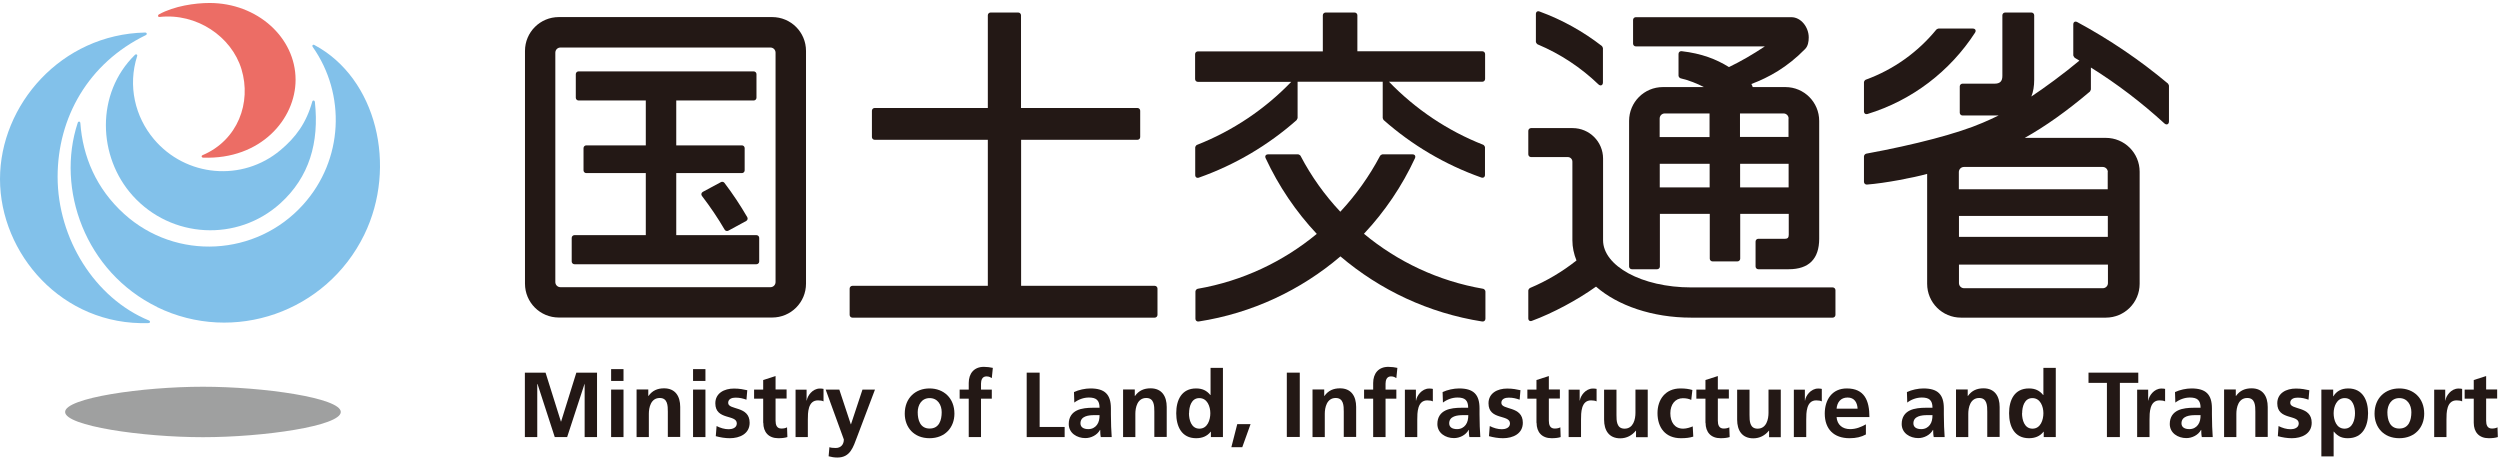 <svg width="176" height="33" fill="none" xmlns="http://www.w3.org/2000/svg"><g clip-path="url(#clip0_2036_709835)"><path d="M140.695 8.13H140.519H138.159C138.055 8.13 137.967 8.042 137.967 7.938V6.082C137.967 5.978 138.055 5.89 138.159 5.89H140.423C140.799 5.89 140.967 5.722 140.967 5.346V1.074C140.967 0.97 141.055 0.882 141.159 0.882H143.015C143.119 0.882 143.207 0.97 143.207 1.074V5.618C143.207 6.066 143.143 6.458 143.007 6.794C143.871 6.226 145.327 5.162 146.391 4.266L146.055 4.066C146.055 4.066 145.959 3.938 145.959 3.898V1.722C145.959 1.546 146.087 1.474 146.239 1.554C148.519 2.786 150.655 4.234 152.623 5.882C152.639 5.898 152.695 6.002 152.695 6.026V8.546C152.695 8.754 152.527 8.826 152.375 8.69C150.775 7.226 149.047 5.906 147.199 4.754V6.298C147.199 6.298 147.151 6.426 147.135 6.442C145.519 7.81 143.991 8.898 142.543 9.706H148.247C149.567 9.706 150.631 10.77 150.631 12.09V19.978C150.631 21.298 149.567 22.362 148.247 22.362H138.055C136.735 22.362 135.671 21.298 135.671 19.978V12.242C134.719 12.506 132.703 12.898 131.431 12.994C131.319 13.002 131.223 12.914 131.223 12.802V11.01C131.223 10.93 131.303 10.834 131.383 10.818C134.823 10.186 137.847 9.394 139.583 8.642C139.959 8.482 140.327 8.314 140.703 8.13M137.911 16.674H148.391V15.202H137.911V16.674ZM137.911 18.626V19.93C137.911 20.13 138.071 20.29 138.271 20.29H148.039C148.239 20.29 148.399 20.13 148.399 19.93V18.626H137.919H137.911ZM148.391 12.114C148.391 11.914 148.231 11.754 148.031 11.754H138.263C138.063 11.754 137.903 11.914 137.903 12.114V13.322H148.383V12.114H148.391Z" fill="#231815"/><path d="M115.143 1.21H126.111C126.791 1.21 127.335 1.914 127.335 2.634C127.335 2.938 127.28 3.25 127.08 3.45C125.824 4.738 124.527 5.45 123.295 5.914C123.335 5.978 123.368 6.05 123.392 6.13H125.688C127.008 6.13 128.071 7.194 128.071 8.514V16.81C128.071 18.226 127.344 18.954 125.928 18.954H123.783C123.679 18.954 123.592 18.866 123.592 18.762V17.002C123.592 16.898 123.679 16.81 123.783 16.81H125.671C125.847 16.81 125.928 16.73 125.928 16.53V15.058H122.511V18.21C122.511 18.314 122.423 18.402 122.319 18.402H120.559C120.455 18.402 120.368 18.314 120.368 18.21V15.058H116.856V18.762C116.856 18.866 116.768 18.954 116.664 18.954H114.88C114.776 18.954 114.688 18.866 114.688 18.762V8.514C114.688 7.194 115.751 6.13 117.071 6.13H119.952C119.52 5.898 118.879 5.642 118.319 5.514C118.247 5.498 118.168 5.402 118.168 5.33V3.794C118.168 3.674 118.263 3.594 118.383 3.602C119.807 3.77 120.815 4.162 121.719 4.722C122.551 4.322 123.391 3.834 124.247 3.266H115.159C115.055 3.266 114.968 3.178 114.968 3.074V1.402C114.968 1.298 115.055 1.21 115.159 1.21M125.919 8.346C125.919 8.146 125.759 7.986 125.559 7.986H122.495V9.642H125.911V8.338L125.919 8.346ZM120.359 7.986H117.199C116.999 7.986 116.84 8.146 116.84 8.346V9.65H120.352V7.994L120.359 7.986ZM122.504 13.194H125.919V11.53H122.504V13.194ZM116.847 13.194H120.359V11.53H116.847V13.194Z" fill="#231815"/><path d="M131.223 5.786C131.223 5.73 131.295 5.626 131.351 5.61C133.311 4.898 135.023 3.666 136.319 2.082C136.335 2.058 136.439 2.01 136.471 2.01H138.879C139.063 2.01 139.143 2.146 139.039 2.306C137.287 5.01 134.615 7.066 131.471 8.026C131.335 8.066 131.223 7.986 131.223 7.842V5.786Z" fill="#231815"/><path d="M56.743 3.586V19.97C56.743 21.29 55.679 22.354 54.359 22.354H39.343C38.023 22.354 36.959 21.29 36.959 19.97V3.586C36.959 2.266 38.023 1.202 39.343 1.202H54.359C55.679 1.202 56.743 2.266 56.743 3.586ZM39.455 3.346C39.255 3.346 39.095 3.506 39.095 3.706V19.858C39.095 20.058 39.255 20.218 39.455 20.218H54.239C54.439 20.218 54.599 20.058 54.599 19.858V3.706C54.599 3.506 54.439 3.346 54.239 3.346H39.455Z" fill="#231815"/><path d="M47.608 7.074V10.234H52.232C52.336 10.234 52.424 10.322 52.424 10.426V11.994C52.424 12.098 52.336 12.186 52.232 12.186H47.608V16.554H53.256C53.36 16.554 53.448 16.642 53.448 16.746V18.41C53.448 18.514 53.36 18.602 53.256 18.602H40.44C40.336 18.602 40.248 18.514 40.248 18.41V16.746C40.248 16.642 40.336 16.554 40.44 16.554H45.464V12.186H41.272C41.168 12.186 41.08 12.098 41.08 11.994V10.426C41.08 10.322 41.168 10.234 41.272 10.234H45.464V7.074H40.728C40.624 7.074 40.536 6.986 40.536 6.882V5.218C40.536 5.114 40.624 5.026 40.728 5.026H53.064C53.168 5.026 53.256 5.114 53.256 5.218V6.882C53.256 6.986 53.168 7.074 53.064 7.074H47.608Z" fill="#231815"/><path d="M51.272 16.242C51.184 16.29 51.064 16.258 51.016 16.17C50.536 15.346 50 14.554 49.416 13.794C49.344 13.698 49.368 13.57 49.48 13.506L50.76 12.818C50.832 12.778 50.952 12.802 51 12.874C51.584 13.642 52.12 14.45 52.608 15.29C52.664 15.386 52.624 15.506 52.536 15.554L51.272 16.242Z" fill="#231815"/><path d="M71.886 9.842V20.122H81.294C81.398 20.122 81.487 20.21 81.487 20.314V22.17C81.487 22.274 81.398 22.362 81.294 22.362H60.007C59.903 22.362 59.815 22.274 59.815 22.17V20.314C59.815 20.21 59.903 20.122 60.007 20.122H69.543V9.842H61.575C61.471 9.842 61.383 9.754 61.383 9.65V7.794C61.383 7.69 61.471 7.602 61.575 7.602H69.543V1.074C69.543 0.97 69.63 0.882 69.734 0.882H71.686C71.79 0.882 71.879 0.97 71.879 1.074V7.602H80.079C80.183 7.602 80.27 7.69 80.27 7.794V9.65C80.27 9.754 80.183 9.842 80.079 9.842H71.879" fill="#231815"/><path d="M97.343 5.754H91.351V8.314C91.351 8.314 91.295 8.442 91.279 8.458C89.287 10.218 86.959 11.602 84.399 12.506C84.255 12.554 84.143 12.474 84.143 12.322V10.378C84.143 10.322 84.215 10.218 84.263 10.202C86.791 9.21 89.055 7.682 90.903 5.762H84.327C84.223 5.762 84.135 5.674 84.135 5.57V3.81C84.135 3.706 84.223 3.618 84.327 3.618H93.127V1.074C93.127 0.97 93.215 0.882 93.319 0.882H95.367C95.471 0.882 95.559 0.97 95.559 1.074V3.61H104.359C104.463 3.61 104.551 3.698 104.551 3.802V5.562C104.551 5.666 104.463 5.754 104.359 5.754H97.783C99.639 7.674 101.895 9.202 104.423 10.194C104.471 10.218 104.543 10.314 104.543 10.37V12.314C104.543 12.466 104.431 12.546 104.287 12.498C101.727 11.594 99.399 10.21 97.407 8.45C97.391 8.434 97.343 8.33 97.343 8.306V5.746" fill="#231815"/><path d="M92.694 16.458C91.23 14.898 90.014 13.098 89.102 11.138C89.03 10.986 89.11 10.866 89.278 10.866H91.39C91.43 10.866 91.542 10.93 91.558 10.97C92.31 12.41 93.254 13.73 94.358 14.906C95.454 13.73 96.398 12.41 97.158 10.97C97.182 10.93 97.286 10.866 97.326 10.866H99.438C99.606 10.866 99.678 10.986 99.614 11.138C98.702 13.106 97.486 14.898 96.022 16.458C98.382 18.418 101.254 19.786 104.414 20.33C104.494 20.346 104.574 20.442 104.574 20.522V22.442C104.574 22.562 104.478 22.65 104.35 22.634C100.574 22.042 97.15 20.418 94.366 18.05C91.59 20.418 88.158 22.05 84.382 22.634C84.262 22.65 84.158 22.57 84.158 22.442V20.522C84.158 20.442 84.238 20.346 84.318 20.33C87.47 19.786 90.342 18.418 92.71 16.458" fill="#231815"/><path d="M112.847 5.802C112.847 6.01 112.679 6.082 112.527 5.938C111.295 4.754 109.847 3.794 108.247 3.122C108.199 3.098 108.127 2.994 108.127 2.946V0.986C108.127 0.834 108.239 0.754 108.383 0.81C109.983 1.394 111.455 2.218 112.775 3.242C112.799 3.258 112.847 3.362 112.847 3.394V5.802Z" fill="#231815"/><path d="M112.36 20.178C111.056 21.114 109.304 22.05 107.848 22.586C107.704 22.642 107.592 22.562 107.592 22.41V20.45C107.592 20.394 107.664 20.298 107.712 20.274C108.896 19.778 109.992 19.122 110.984 18.338C110.8 17.882 110.696 17.41 110.696 16.914V11.378C110.696 11.202 110.552 11.058 110.376 11.058H107.784C107.68 11.058 107.592 10.97 107.592 10.866V9.21C107.592 9.106 107.68 9.018 107.784 9.018H110.712C111.896 9.018 112.856 9.978 112.856 11.162V16.914C112.856 18.706 115.568 20.234 119.056 20.234H129.024C129.128 20.234 129.216 20.322 129.216 20.426V22.17C129.216 22.274 129.128 22.362 129.024 22.362H119.056C116.328 22.362 113.896 21.514 112.368 20.186" fill="#231815"/><path d="M36.951 30.77H37.823V27.042L37.839 27.026L39.055 30.77H39.927L41.151 27.026H41.159V30.77H42.031V26.234H40.575L39.503 29.674H39.487L38.407 26.234H36.951V30.77Z" fill="#231815"/><path d="M43.023 26.818H43.895V25.986H43.023V26.818ZM43.023 30.77H43.895V27.426H43.023V30.77Z" fill="#231815"/><path d="M44.807 30.77H45.679V29.13C45.679 28.698 45.815 28.018 46.447 28.018C47.007 28.018 47.015 28.57 47.015 28.978V30.762H47.887V28.65C47.887 27.898 47.543 27.338 46.751 27.338C46.295 27.338 45.927 27.49 45.655 27.874H45.639V27.418H44.815V30.762" fill="#231815"/><path d="M48.791 26.818H49.663V25.986H48.791V26.818ZM48.791 30.77H49.663V27.426H48.791V30.77Z" fill="#231815"/><path d="M52.615 27.474C52.343 27.418 52.079 27.354 51.671 27.354C50.991 27.354 50.359 27.674 50.359 28.394C50.359 29.602 51.871 29.154 51.871 29.81C51.871 30.138 51.519 30.218 51.303 30.218C51.007 30.218 50.719 30.13 50.447 29.994L50.391 30.706C50.711 30.794 51.047 30.85 51.375 30.85C52.079 30.85 52.775 30.538 52.775 29.762C52.775 28.554 51.263 28.89 51.263 28.362C51.263 28.074 51.543 27.994 51.775 27.994C52.095 27.994 52.287 28.05 52.551 28.138L52.607 27.482" fill="#231815"/><path d="M53.736 29.762C53.736 30.426 54.112 30.85 54.792 30.85C55.048 30.85 55.256 30.826 55.432 30.77L55.408 30.082C55.32 30.138 55.168 30.17 55.008 30.17C54.68 30.17 54.6 29.906 54.6 29.618V28.058H55.376V27.418H54.6V26.474L53.728 26.754V27.426H53.088V28.066H53.728V29.77" fill="#231815"/><path d="M56 30.77H56.872V29.546C56.872 29.066 56.872 28.186 57.584 28.186C57.736 28.186 57.896 28.21 57.976 28.258V27.378C57.888 27.354 57.792 27.354 57.712 27.354C57.192 27.354 56.832 27.882 56.8 28.194H56.784V27.434H56.008V30.778" fill="#231815"/><path d="M59.087 27.426H58.127L59.407 30.938C59.407 31.298 59.191 31.538 58.839 31.538C58.623 31.538 58.503 31.522 58.391 31.482L58.335 32.122C58.535 32.178 58.743 32.21 58.951 32.21C59.863 32.21 60.063 31.482 60.343 30.746L61.599 27.426H60.719L59.911 29.866H59.895L59.087 27.426Z" fill="#231815"/><path d="M64.607 29.018C64.607 28.514 64.879 28.026 65.447 28.026C66.015 28.026 66.295 28.506 66.295 29.018C66.295 29.578 66.119 30.17 65.447 30.17C64.775 30.17 64.607 29.562 64.607 29.018ZM63.695 29.122C63.695 30.082 64.335 30.85 65.439 30.85C66.543 30.85 67.191 30.082 67.191 29.122C67.191 28.018 66.431 27.346 65.439 27.346C64.447 27.346 63.695 28.018 63.695 29.122Z" fill="#231815"/><path d="M68.191 30.77H69.063V28.066H69.823V27.426H69.063V27.01C69.063 26.754 69.151 26.498 69.447 26.498C69.639 26.498 69.743 26.57 69.823 26.618L69.895 25.898C69.727 25.858 69.479 25.826 69.263 25.826C68.575 25.826 68.199 26.29 68.199 26.962V27.426H67.559V28.066H68.199V30.77" fill="#231815"/><path d="M72.279 30.77H74.951V30.058H73.191V26.234H72.279V30.77Z" fill="#231815"/><path d="M76.064 29.802C76.064 29.29 76.64 29.226 77.032 29.226H77.408C77.408 29.482 77.368 29.722 77.224 29.914C77.088 30.098 76.88 30.21 76.616 30.21C76.304 30.21 76.064 30.09 76.064 29.802ZM75.624 28.346C75.92 28.122 76.288 27.986 76.656 27.986C77.168 27.986 77.408 28.17 77.408 28.706H76.928C76.568 28.706 76.136 28.738 75.808 28.898C75.48 29.058 75.24 29.354 75.24 29.85C75.24 30.49 75.816 30.842 76.408 30.842C76.808 30.842 77.24 30.634 77.44 30.266H77.456C77.456 30.37 77.456 30.594 77.496 30.77H78.264C78.248 30.514 78.232 30.274 78.224 30.026C78.224 29.778 78.208 29.522 78.208 29.186V28.754C78.208 27.77 77.784 27.346 76.768 27.346C76.4 27.346 75.944 27.442 75.608 27.602L75.632 28.346H75.624Z" fill="#231815"/><path d="M79.057 30.77H79.929V29.13C79.929 28.698 80.065 28.018 80.697 28.018C81.257 28.018 81.265 28.57 81.265 28.978V30.762H82.137V28.65C82.137 27.898 81.793 27.338 81.001 27.338C80.545 27.338 80.177 27.49 79.905 27.874H79.889V27.418H79.065V30.762" fill="#231815"/><path d="M85.247 30.77H86.095V25.898H85.223V27.81H85.207C84.951 27.49 84.639 27.346 84.207 27.346C83.183 27.346 82.807 28.162 82.807 29.09C82.807 30.018 83.183 30.85 84.207 30.85C84.615 30.85 84.975 30.722 85.231 30.394H85.247V30.77ZM83.711 29.09C83.711 28.642 83.863 28.026 84.431 28.026C84.999 28.026 85.207 28.626 85.207 29.09C85.207 29.554 85.015 30.178 84.439 30.178C83.863 30.178 83.703 29.554 83.703 29.09H83.711Z" fill="#231815"/><path d="M86.688 31.482H87.456L88.04 29.858H87.103L86.688 31.482Z" fill="#231815"/><path d="M91.504 26.234H90.592V30.762H91.504V26.234Z" fill="#231815"/><path d="M92.393 30.77H93.265V29.13C93.265 28.698 93.401 28.018 94.033 28.018C94.593 28.018 94.601 28.57 94.601 28.978V30.762H95.473V28.65C95.473 27.898 95.129 27.338 94.337 27.338C93.881 27.338 93.513 27.49 93.241 27.874H93.225V27.418H92.401V30.762" fill="#231815"/><path d="M96.671 30.77H97.543V28.066H98.303V27.426H97.543V27.01C97.543 26.754 97.631 26.498 97.927 26.498C98.119 26.498 98.223 26.57 98.303 26.618L98.375 25.898C98.207 25.858 97.959 25.826 97.735 25.826C97.047 25.826 96.671 26.29 96.671 26.962V27.426H96.031V28.066H96.671V30.77Z" fill="#231815"/><path d="M98.904 30.77H99.776V29.546C99.776 29.066 99.776 28.186 100.48 28.186C100.632 28.186 100.792 28.21 100.872 28.258V27.378C100.784 27.354 100.688 27.354 100.608 27.354C100.088 27.354 99.728 27.882 99.696 28.194H99.68V27.434H98.904V30.778" fill="#231815"/><path d="M102.023 29.802C102.023 29.29 102.599 29.226 102.991 29.226H103.367C103.367 29.482 103.327 29.722 103.183 29.914C103.047 30.098 102.839 30.21 102.575 30.21C102.263 30.21 102.023 30.09 102.023 29.802ZM101.575 28.346C101.871 28.122 102.239 27.986 102.607 27.986C103.119 27.986 103.359 28.17 103.359 28.706H102.879C102.519 28.706 102.087 28.738 101.759 28.898C101.431 29.058 101.191 29.354 101.191 29.85C101.191 30.49 101.767 30.842 102.359 30.842C102.759 30.842 103.191 30.634 103.391 30.266H103.407C103.407 30.37 103.407 30.594 103.447 30.77H104.215C104.199 30.514 104.183 30.274 104.175 30.026C104.175 29.778 104.159 29.522 104.159 29.186V28.754C104.159 27.77 103.735 27.346 102.719 27.346C102.351 27.346 101.895 27.442 101.559 27.602L101.583 28.346H101.575Z" fill="#231815"/><path d="M107.055 27.474C106.783 27.418 106.519 27.354 106.103 27.354C105.423 27.354 104.791 27.674 104.791 28.394C104.791 29.602 106.303 29.154 106.303 29.81C106.303 30.138 105.951 30.218 105.735 30.218C105.439 30.218 105.151 30.13 104.879 29.994L104.823 30.706C105.143 30.794 105.479 30.85 105.807 30.85C106.511 30.85 107.207 30.538 107.207 29.762C107.207 28.554 105.695 28.89 105.695 28.362C105.695 28.074 105.975 27.994 106.207 27.994C106.527 27.994 106.719 28.05 106.983 28.138L107.039 27.482" fill="#231815"/><path d="M108.175 29.762C108.175 30.426 108.551 30.85 109.231 30.85C109.487 30.85 109.695 30.826 109.871 30.77L109.847 30.082C109.759 30.138 109.607 30.17 109.447 30.17C109.119 30.17 109.039 29.906 109.039 29.618V28.058H109.815V27.418H109.039V26.474L108.167 26.754V27.426H107.527V28.066H108.167V29.77" fill="#231815"/><path d="M110.432 30.77H111.304V29.546C111.304 29.066 111.304 28.186 112.008 28.186C112.16 28.186 112.32 28.21 112.4 28.258V27.378C112.312 27.354 112.216 27.354 112.136 27.354C111.616 27.354 111.256 27.882 111.224 28.194H111.208V27.434H110.432V30.778" fill="#231815"/><path d="M116.008 27.426H115.136V29.066C115.136 29.498 115 30.178 114.368 30.178C113.808 30.178 113.8 29.626 113.8 29.218V27.434H112.928V29.546C112.928 30.298 113.272 30.858 114.064 30.858C114.52 30.858 114.896 30.65 115.16 30.322H115.176V30.778H116V27.434" fill="#231815"/><path d="M119.152 27.458C118.912 27.386 118.656 27.346 118.304 27.346C117.256 27.346 116.688 28.114 116.688 29.082C116.688 30.098 117.239 30.85 118.335 30.85C118.695 30.85 118.951 30.818 119.207 30.738L119.168 30.018C119.016 30.082 118.743 30.178 118.495 30.178C117.887 30.178 117.592 29.706 117.592 29.09C117.592 28.474 117.935 28.034 118.471 28.034C118.735 28.034 118.904 28.082 119.064 28.154L119.143 27.466" fill="#231815"/><path d="M120.072 29.762C120.072 30.426 120.448 30.85 121.128 30.85C121.384 30.85 121.592 30.826 121.768 30.77L121.744 30.082C121.656 30.138 121.504 30.17 121.344 30.17C121.016 30.17 120.936 29.906 120.936 29.618V28.058H121.712V27.418H120.936V26.474L120.064 26.754V27.426H119.424V28.066H120.064V29.77" fill="#231815"/><path d="M125.375 27.426H124.503V29.066C124.503 29.498 124.367 30.178 123.735 30.178C123.175 30.178 123.167 29.626 123.167 29.218V27.434H122.295V29.546C122.295 30.298 122.639 30.858 123.431 30.858C123.887 30.858 124.263 30.65 124.527 30.322H124.543V30.778H125.367V27.434" fill="#231815"/><path d="M126.287 30.77H127.159V29.546C127.159 29.066 127.159 28.186 127.863 28.186C128.015 28.186 128.175 28.21 128.255 28.258V27.378C128.167 27.354 128.071 27.354 127.991 27.354C127.471 27.354 127.111 27.882 127.079 28.194H127.063V27.434H126.287V30.778" fill="#231815"/><path d="M131.359 29.874C131.031 30.058 130.671 30.21 130.247 30.21C129.711 30.21 129.335 29.906 129.295 29.362H131.607C131.607 28.194 131.255 27.346 130.015 27.346C128.975 27.346 128.463 28.146 128.463 29.114C128.463 30.21 129.103 30.85 130.207 30.85C130.671 30.85 131.039 30.762 131.359 30.586V29.874ZM129.295 28.77C129.335 28.322 129.583 27.986 130.071 27.986C130.559 27.986 130.751 28.346 130.775 28.77H129.295Z" fill="#231815"/><path d="M134.703 29.802C134.703 29.29 135.279 29.226 135.671 29.226H136.047C136.047 29.482 136.007 29.722 135.863 29.914C135.727 30.098 135.519 30.21 135.255 30.21C134.943 30.21 134.703 30.09 134.703 29.802ZM134.263 28.346C134.551 28.122 134.927 27.986 135.295 27.986C135.807 27.986 136.047 28.17 136.047 28.706H135.567C135.207 28.706 134.775 28.738 134.447 28.898C134.119 29.058 133.879 29.354 133.879 29.85C133.879 30.49 134.455 30.842 135.047 30.842C135.439 30.842 135.879 30.634 136.079 30.266H136.095C136.095 30.37 136.095 30.594 136.135 30.77H136.903C136.887 30.514 136.871 30.274 136.863 30.026C136.863 29.778 136.847 29.522 136.847 29.186V28.754C136.847 27.77 136.423 27.346 135.407 27.346C135.039 27.346 134.583 27.442 134.247 27.602L134.271 28.346H134.263Z" fill="#231815"/><path d="M137.695 30.77H138.567V29.13C138.567 28.698 138.703 28.018 139.335 28.018C139.895 28.018 139.903 28.57 139.903 28.978V30.762H140.775V28.65C140.775 27.898 140.431 27.338 139.639 27.338C139.183 27.338 138.815 27.49 138.543 27.874H138.527V27.418H137.703V30.762" fill="#231815"/><path d="M143.887 30.77H144.727V25.898H143.855V27.81H143.839C143.583 27.49 143.271 27.346 142.839 27.346C141.815 27.346 141.439 28.162 141.439 29.09C141.439 30.018 141.815 30.85 142.839 30.85C143.247 30.85 143.607 30.722 143.863 30.394H143.879V30.77M142.359 29.09C142.359 28.642 142.511 28.026 143.079 28.026C143.647 28.026 143.855 28.626 143.855 29.09C143.855 29.554 143.663 30.178 143.087 30.178C142.511 30.178 142.351 29.554 142.351 29.09H142.359Z" fill="#231815"/><path d="M148.327 30.77H149.239V26.954H150.535V26.234H147.031V26.954H148.327V30.77Z" fill="#231815"/><path d="M150.455 30.77H151.327V29.546C151.327 29.066 151.327 28.186 152.031 28.186C152.183 28.186 152.343 28.21 152.423 28.258V27.378C152.335 27.354 152.239 27.354 152.159 27.354C151.639 27.354 151.279 27.882 151.247 28.194H151.231V27.434H150.455V30.778" fill="#231815"/><path d="M153.576 29.802C153.576 29.29 154.152 29.226 154.544 29.226H154.92C154.92 29.482 154.88 29.722 154.736 29.914C154.6 30.098 154.392 30.21 154.128 30.21C153.816 30.21 153.576 30.09 153.576 29.802ZM153.136 28.346C153.432 28.122 153.8 27.986 154.168 27.986C154.68 27.986 154.92 28.17 154.92 28.706H154.44C154.08 28.706 153.648 28.738 153.32 28.898C152.992 29.058 152.752 29.354 152.752 29.85C152.752 30.49 153.328 30.842 153.92 30.842C154.32 30.842 154.752 30.634 154.952 30.266H154.968C154.968 30.37 154.968 30.594 155.008 30.77H155.776C155.76 30.514 155.744 30.274 155.736 30.026C155.736 29.778 155.72 29.522 155.72 29.186V28.754C155.72 27.77 155.296 27.346 154.28 27.346C153.912 27.346 153.456 27.442 153.12 27.602L153.144 28.346H153.136Z" fill="#231815"/><path d="M156.568 30.77H157.44V29.13C157.44 28.698 157.576 28.018 158.208 28.018C158.768 28.018 158.776 28.57 158.776 28.978V30.762H159.648V28.65C159.648 27.898 159.304 27.338 158.512 27.338C158.056 27.338 157.688 27.49 157.416 27.874H157.4V27.418H156.576V30.762" fill="#231815"/><path d="M162.576 27.474C162.304 27.418 162.04 27.354 161.632 27.354C160.952 27.354 160.32 27.674 160.32 28.394C160.32 29.602 161.832 29.154 161.832 29.81C161.832 30.138 161.48 30.218 161.264 30.218C160.968 30.218 160.68 30.13 160.408 29.994L160.36 30.706C160.68 30.794 161.016 30.85 161.344 30.85C162.048 30.85 162.744 30.538 162.744 29.762C162.744 28.554 161.232 28.89 161.232 28.362C161.232 28.074 161.512 27.994 161.744 27.994C162.064 27.994 162.256 28.05 162.52 28.138L162.576 27.482" fill="#231815"/><path d="M165.072 28.026C165.64 28.026 165.792 28.642 165.792 29.09C165.792 29.538 165.632 30.178 165.056 30.178C164.48 30.178 164.288 29.57 164.288 29.09C164.288 28.61 164.512 28.026 165.064 28.026M163.416 32.13H164.288V30.386H164.304C164.608 30.754 164.912 30.85 165.288 30.85C166.336 30.85 166.712 30.002 166.712 29.09C166.712 28.178 166.336 27.346 165.312 27.346C164.8 27.346 164.464 27.57 164.272 27.898H164.256V27.426H163.424V32.13H163.416Z" fill="#231815"/><path d="M168.072 29.018C168.072 28.514 168.344 28.026 168.912 28.026C169.48 28.026 169.76 28.506 169.76 29.018C169.76 29.578 169.584 30.17 168.912 30.17C168.24 30.17 168.072 29.562 168.072 29.018ZM167.168 29.122C167.168 30.082 167.808 30.85 168.912 30.85C170.016 30.85 170.664 30.082 170.664 29.122C170.664 28.018 169.904 27.346 168.912 27.346C167.92 27.346 167.168 28.018 167.168 29.122Z" fill="#231815"/><path d="M171.359 30.77H172.231V29.546C172.231 29.066 172.231 28.186 172.943 28.186C173.095 28.186 173.255 28.21 173.335 28.258V27.378C173.247 27.354 173.151 27.354 173.071 27.354C172.551 27.354 172.191 27.882 172.159 28.194H172.143V27.434H171.367V30.778" fill="#231815"/><path d="M174.152 29.762C174.152 30.426 174.528 30.85 175.208 30.85C175.464 30.85 175.672 30.826 175.848 30.77L175.824 30.082C175.736 30.138 175.584 30.17 175.432 30.17C175.104 30.17 175.024 29.906 175.024 29.618V28.058H175.8V27.418H175.024V26.474L174.152 26.754V27.426H173.512V28.066H174.152V29.77" fill="#231815"/><path d="M4.584 29.002C4.584 28.018 10 27.226 14.288 27.226C18.576 27.226 23.992 28.018 23.992 29.002C23.992 29.986 18.576 30.778 14.288 30.778C10 30.778 4.584 29.986 4.584 29.002Z" fill="#9FA0A0"/><path d="M4.056 12.442C4.056 16.794 6.672 20.994 10.488 22.562C10.6 22.61 10.576 22.746 10.456 22.746C4.352 22.946 0 17.834 0 12.61C0 7.386 4.304 2.418 10.216 2.29C10.344 2.29 10.376 2.418 10.264 2.474C6.208 4.45 4.056 8.282 4.056 12.45" fill="#82C1EA"/><path d="M11.073 21.618C6.001 19.146 3.929 13.298 5.473 8.642C5.513 8.522 5.649 8.538 5.657 8.666C5.825 11.002 6.761 13.274 8.745 15.066C12.401 18.37 18.049 18.066 21.345 14.402C24.185 11.25 24.361 6.634 22.017 3.306C21.945 3.202 22.033 3.106 22.137 3.17C26.513 5.506 27.993 11.714 25.641 16.53C22.985 21.97 16.457 24.25 11.057 21.618" fill="#82C1EA"/><path d="M20.809 5.618C20.809 8.378 18.361 11.242 14.305 11.098C14.185 11.098 14.153 10.962 14.265 10.922C16.745 9.866 17.713 7.226 17.001 4.874C16.297 2.562 13.833 0.906 11.233 1.194C11.113 1.21 11.089 1.074 11.193 1.01C12.273 0.418 13.729 0.21 14.753 0.21C18.105 0.21 20.809 2.634 20.809 5.618Z" fill="#EC6D65"/><path d="M19.736 10.578C20.824 9.666 21.56 8.666 21.984 7.154C22.016 7.034 22.152 7.058 22.168 7.178C22.48 10.026 21.776 12.474 19.728 14.322C16.712 17.042 12.064 16.794 9.344 13.778C6.872 11.034 6.728 6.578 9.496 3.866C9.576 3.786 9.696 3.834 9.656 3.946C8.984 6.05 9.512 8.226 10.832 9.794C13.08 12.466 17.064 12.818 19.744 10.57" fill="#82C1EA"/></g><defs><clipPath id="clip0_2036_709835"><rect width="176" height="32" fill="white" transform="translate(0 0.21)"/></clipPath></defs></svg>